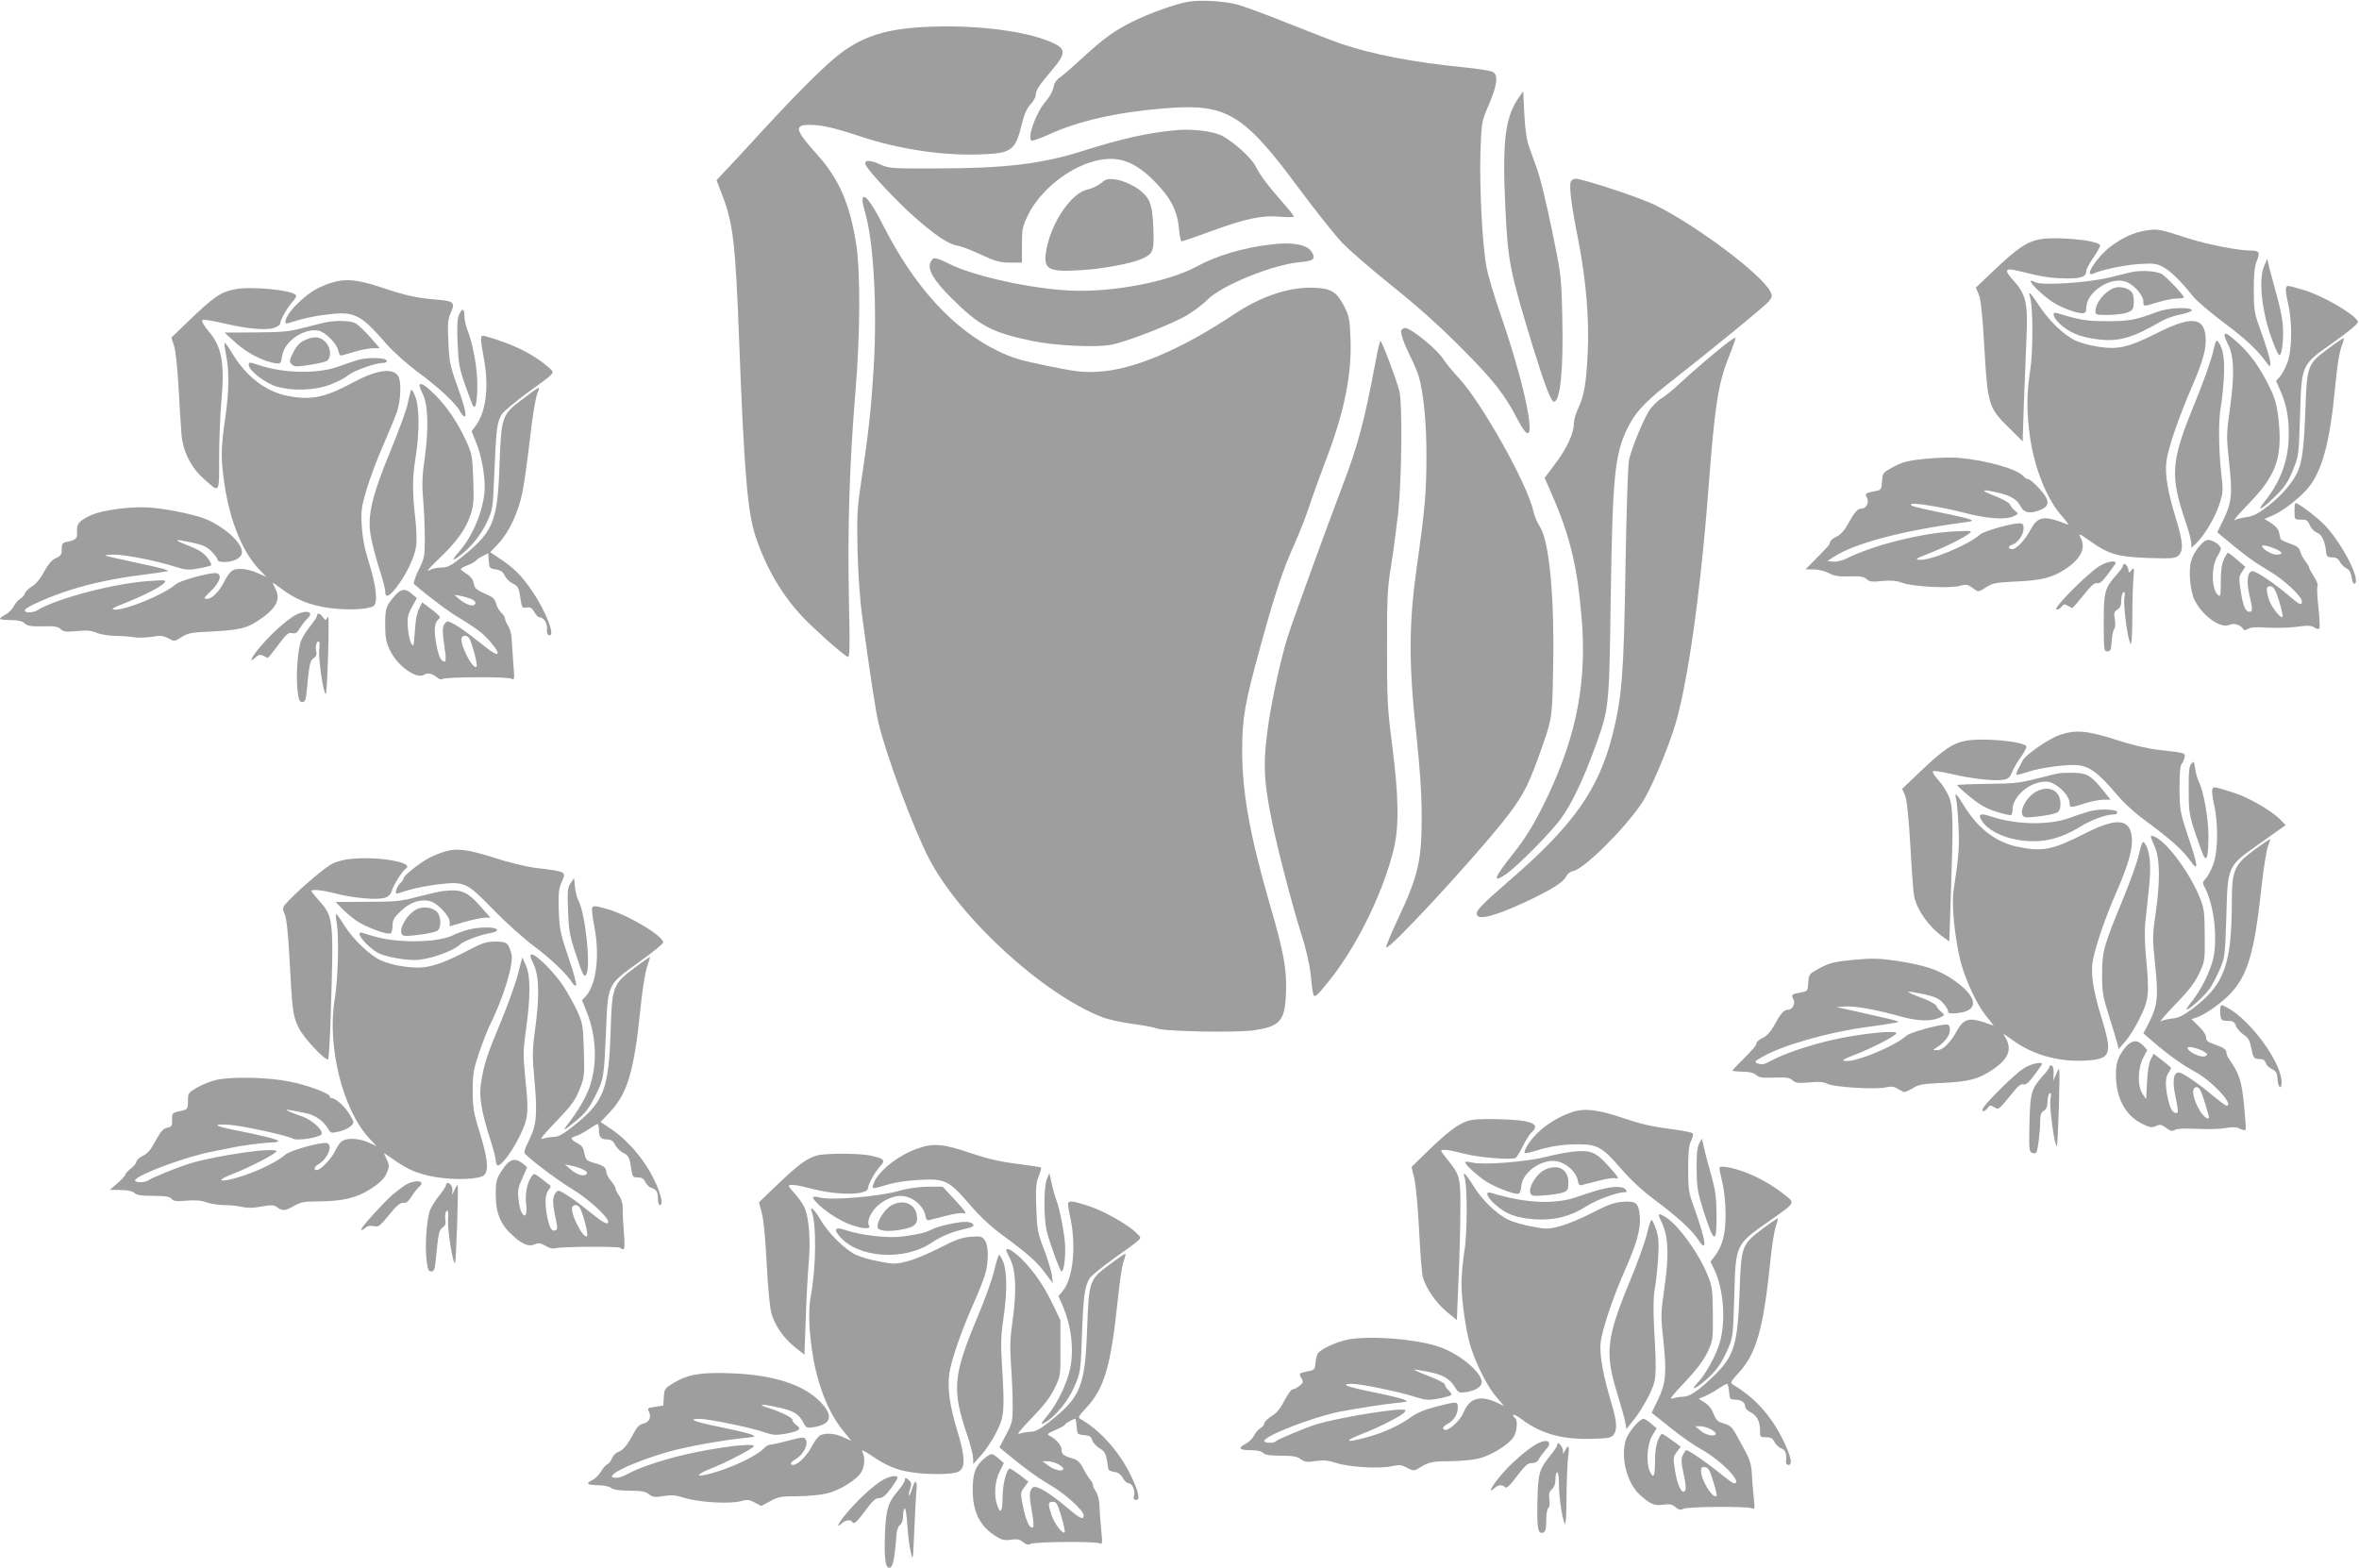 <?xml version="1.0" standalone="no"?>
<!DOCTYPE svg PUBLIC "-//W3C//DTD SVG 20010904//EN"
 "http://www.w3.org/TR/2001/REC-SVG-20010904/DTD/svg10.dtd">
<svg version="1.0" xmlns="http://www.w3.org/2000/svg"
 width="1280pt" height="851pt" viewBox="0 0 1280 851"
 preserveAspectRatio="xMidYMid meet">
<g transform="translate(0,851) scale(0.1,-0.1)"
fill="#9e9e9e" stroke="none">
<path d="M6444 8500 c-71 -13 -215 -65 -304 -110 -97 -49 -152 -89 -264 -192
-50 -46 -105 -94 -122 -106 -22 -15 -34 -33 -38 -57 -4 -20 -22 -53 -41 -74
-52 -58 -103 -199 -78 -214 5 -3 47 12 94 33 158 73 369 121 626 142 339 28
428 -25 733 -437 90 -121 195 -253 234 -294 39 -40 161 -146 271 -234 135
-108 257 -217 375 -336 176 -177 232 -249 305 -388 120 -231 64 115 -89 559
-36 102 -72 223 -80 268 -23 117 -39 439 -33 627 5 151 8 166 35 230 56 126
65 186 31 203 -11 6 -86 18 -167 26 -261 25 -489 70 -657 127 -38 13 -167 63
-285 110 -118 48 -242 93 -275 102 -75 20 -204 27 -271 15z"/>
<path d="M4951 8359 c-166 -15 -278 -54 -391 -139 -76 -57 -233 -212 -428
-425 -91 -99 -183 -199 -205 -221 l-39 -42 36 -94 c54 -144 67 -259 86 -763
28 -732 46 -944 90 -1077 57 -171 144 -319 257 -438 59 -63 208 -195 242 -215
12 -7 13 40 7 326 -7 372 3 718 35 1104 27 321 28 657 5 809 -35 220 -92 353
-212 487 -124 138 -129 164 -29 161 63 -2 127 -17 275 -66 201 -66 435 -101
634 -94 177 6 195 19 231 167 13 52 27 83 46 104 16 17 29 40 29 51 0 25 15
49 86 133 80 95 80 118 -1 154 -157 69 -478 102 -754 78z"/>
<path d="M8244 7985 c-77 -109 -93 -234 -76 -601 14 -294 23 -342 152 -764 61
-198 96 -290 112 -290 34 0 52 179 45 459 -5 222 -6 230 -56 472 -28 135 -62
279 -77 320 -14 41 -35 99 -46 129 -14 38 -22 93 -27 180 l-6 125 -21 -30z"/>
<path d="M6385 7804 c-165 -16 -294 -45 -513 -114 -217 -69 -419 -94 -787 -94
-253 -1 -261 0 -312 23 -58 26 -90 23 -74 -7 22 -40 165 -193 260 -277 119
-105 187 -150 236 -158 20 -3 77 -25 128 -49 78 -36 102 -43 157 -43 l65 0 0
95 c0 88 3 101 34 165 65 131 217 254 361 291 124 32 215 1 325 -111 87 -88
124 -160 132 -256 3 -38 10 -69 14 -69 5 0 75 24 157 54 190 70 281 89 378 80
41 -4 74 -3 74 1 0 5 -26 38 -58 74 -78 88 -128 154 -148 197 -22 47 -128 141
-189 170 -51 23 -158 35 -240 28z"/>
<path d="M5974 7516 c-17 -14 -51 -30 -75 -35 -85 -19 -191 -173 -220 -319
-22 -115 3 -130 190 -118 114 7 264 35 321 59 68 29 73 42 68 169 -5 119 -15
154 -60 195 -36 33 -105 65 -151 70 -36 4 -48 1 -73 -21z"/>
<path d="M8523 7524 c-10 -26 4 -133 42 -323 41 -213 59 -424 50 -606 -8 -163
-19 -231 -50 -297 -14 -29 -25 -67 -25 -85 0 -54 -37 -134 -99 -217 l-60 -80
16 -35 c118 -263 158 -420 184 -712 31 -351 -23 -640 -182 -978 -67 -141 -119
-228 -194 -321 -99 -124 -109 -156 -33 -104 64 45 248 231 301 306 58 81 119
211 180 378 79 218 78 209 87 820 10 656 21 771 90 915 39 81 92 140 211 234
248 194 539 433 558 457 18 23 19 29 6 53 -48 94 -404 360 -626 469 -82 40
-391 142 -430 142 -11 0 -22 -7 -26 -16z"/>
<path d="M4680 7422 c0 -10 7 -41 15 -69 45 -152 65 -510 46 -833 -14 -227
-27 -350 -66 -610 -24 -159 -26 -194 -22 -385 3 -126 13 -272 26 -365 37 -276
71 -500 86 -566 41 -177 190 -578 276 -744 169 -324 617 -734 939 -860 30 -12
103 -28 161 -36 59 -7 119 -19 135 -25 40 -17 421 -24 522 -11 149 21 175 50
180 209 5 118 -13 218 -83 458 -111 381 -155 620 -155 851 0 179 14 257 100
569 80 292 120 410 185 555 26 58 62 150 80 205 18 55 58 166 89 247 100 262
141 462 134 657 -4 106 -7 124 -33 176 -40 79 -69 98 -154 103 -139 8 -292
-42 -446 -144 -286 -191 -546 -301 -734 -311 -84 -5 -119 -1 -276 31 -148 30
-196 45 -270 81 -242 117 -453 348 -622 680 -68 135 -113 189 -113 137z"/>
<path d="M11644 7259 c-67 -11 -127 -38 -192 -87 -74 -56 -148 -170 -94 -147
48 22 167 46 247 52 79 5 96 3 130 -15 40 -20 99 -78 165 -161 19 -24 94 -87
165 -141 121 -91 179 -144 232 -216 19 -25 22 -26 22 -9 1 21 -21 96 -64 213
-22 63 -26 88 -26 190 0 84 5 129 16 155 19 46 14 57 -28 57 -74 0 -240 33
-352 69 -148 48 -158 50 -221 40z"/>
<path d="M11061 7210 c-65 -14 -115 -48 -233 -159 l-107 -102 16 -37 c11 -26
20 -110 30 -286 18 -312 23 -329 132 -436 l76 -75 6 190 c4 105 10 264 14 355
10 203 0 251 -71 329 -55 61 -46 70 48 46 106 -27 158 -35 240 -36 82 -1 108
9 108 41 0 9 18 42 40 74 22 32 38 61 35 66 -17 28 -247 48 -334 30z"/>
<path d="M6895 7183 c-157 -19 -290 -59 -403 -120 -154 -83 -454 -140 -681
-130 -212 9 -522 77 -656 143 -83 41 -92 41 -106 10 -18 -38 18 -99 114 -194
150 -150 219 -187 436 -232 123 -26 348 -37 430 -21 87 17 328 111 411 160 38
23 89 61 112 85 76 77 357 191 500 203 77 7 90 18 64 58 -25 38 -107 53 -221
38z"/>
<path d="M12285 7065 c-29 -67 -15 -224 32 -366 21 -62 43 -114 50 -116 16 -6
27 103 18 179 -4 34 -18 100 -32 147 -13 47 -30 111 -38 141 l-13 55 -17 -40z"/>
<path d="M11565 7033 c-11 -2 -65 -16 -120 -29 -120 -29 -367 -45 -403 -25
-58 31 1 -40 85 -101 44 -32 132 -67 171 -68 17 0 22 6 22 28 0 92 145 181
227 138 41 -21 83 -72 83 -102 0 -29 -1 -29 80 -4 36 11 82 20 103 20 20 0 37
3 37 6 0 11 -92 109 -119 126 -25 17 -114 23 -166 11z"/>
<path d="M1781 6970 c-69 -25 -114 -55 -174 -115 -41 -41 -67 -88 -56 -100 2
-2 29 5 59 15 30 10 90 23 133 29 181 25 205 15 356 -158 36 -41 110 -107 165
-148 113 -82 210 -173 232 -215 8 -15 19 -28 24 -28 14 0 2 53 -42 175 -35 97
-41 124 -45 228 -5 99 -3 124 12 157 26 58 19 66 -75 74 -112 9 -165 21 -303
67 -135 45 -201 49 -286 19z"/>
<path d="M11468 6946 c-52 -22 -98 -81 -98 -126 0 -18 6 -20 68 -19 37 0 83 5
102 12 31 11 35 16 38 52 2 22 -3 48 -10 58 -19 25 -68 36 -100 23z"/>
<path d="M12404 6946 c-3 -7 2 -44 11 -82 24 -101 22 -255 -4 -323 -11 -30
-30 -64 -41 -76 l-20 -22 24 -55 c36 -80 49 -164 44 -270 -7 -123 -50 -231
-134 -335 -44 -54 -10 -37 58 30 52 50 71 77 98 142 33 80 33 81 40 295 9 287
4 277 184 404 94 67 133 101 130 111 -16 40 -200 146 -304 174 -89 25 -79 24
-86 7z"/>
<path d="M1279 6941 c-83 -16 -118 -40 -266 -183 l-83 -80 14 -43 c9 -25 19
-121 25 -231 6 -104 13 -218 16 -254 8 -89 51 -176 117 -235 92 -83 87 -90 87
112 0 98 6 234 12 303 19 208 3 298 -68 381 -27 32 -40 56 -35 61 6 6 50 -1
113 -16 131 -31 234 -40 277 -25 17 6 32 16 32 23 0 18 40 89 67 118 14 14 23
31 19 36 -17 27 -237 49 -327 33z"/>
<path d="M11015 6898 c17 -52 17 -295 1 -397 -20 -127 -20 -232 -1 -364 26
-175 93 -339 175 -430 25 -28 38 -48 30 -44 -128 51 -162 47 -201 -26 -32 -59
-77 -107 -101 -107 -24 0 -23 17 2 25 29 9 60 54 60 86 0 24 -4 29 -23 29 -43
0 -192 -42 -212 -60 -65 -58 -274 -145 -333 -138 -22 2 -12 9 48 32 88 34 197
88 225 111 19 15 14 16 -80 11 -178 -8 -446 -76 -588 -148 -21 -10 -53 -18
-70 -16 l-32 3 35 23 c117 75 375 143 715 188 65 8 50 14 -142 54 -142 30
-161 35 -152 44 10 10 171 -17 284 -46 129 -34 232 -41 274 -18 24 12 24 13 4
29 -11 9 -23 23 -26 32 -3 10 -41 31 -84 48 -83 32 -75 39 19 17 70 -16 103
-37 123 -76 17 -33 50 -39 102 -19 58 22 57 55 -3 119 -26 28 -52 50 -59 50
-7 0 -18 6 -24 14 -33 40 -201 88 -351 101 -41 4 -124 1 -185 -5 -90 -9 -120
-17 -170 -43 -59 -32 -60 -33 -63 -79 -3 -46 -4 -47 -40 -54 -50 -9 -54 -12
-42 -35 14 -24 -3 -59 -29 -59 -22 0 -40 -21 -75 -86 -19 -34 -39 -56 -62 -67
-19 -9 -34 -22 -34 -29 0 -12 -12 -26 -91 -105 l-42 -43 44 0 c25 0 60 -9 82
-20 29 -16 53 -20 111 -18 58 2 78 -1 93 -14 16 -15 31 -17 86 -11 48 4 78 2
109 -10 58 -21 254 -31 309 -17 37 10 45 9 70 -9 35 -26 32 -26 77 3 32 21 53
25 157 30 143 6 202 21 274 69 82 55 110 113 81 168 -15 27 -7 24 49 -16 100
-72 150 -87 314 -93 132 -4 149 -3 167 13 29 26 25 75 -14 203 -44 143 -60
239 -51 308 8 69 68 242 138 404 63 145 81 214 74 278 -11 103 -82 106 -268
12 -150 -75 -205 -88 -312 -72 -44 6 -101 22 -126 34 -63 30 -145 109 -198
191 -45 69 -61 83 -48 45z"/>
<path d="M11710 6819 c-124 -46 -154 -52 -275 -52 -114 0 -144 5 -274 44 -30
9 -21 -24 15 -58 52 -48 106 -71 202 -84 115 -15 190 5 344 95 26 15 74 33
108 39 33 7 62 17 63 22 4 20 -126 16 -183 -6z"/>
<path d="M2490 6800 c-9 -21 -11 -67 -7 -152 4 -107 9 -136 40 -225 20 -56 39
-108 43 -114 14 -24 24 18 24 111 0 94 -23 221 -55 303 -8 20 -15 53 -15 72 0
43 -13 45 -30 5z"/>
<path d="M1780 6763 c-14 -2 -70 -16 -125 -30 -87 -23 -122 -26 -269 -27
l-168 -1 63 -57 c62 -56 155 -103 219 -110 22 -3 25 1 31 41 11 79 120 153
199 136 36 -8 97 -69 105 -106 4 -16 10 -29 13 -29 4 0 36 9 72 20 36 11 82
20 103 20 l38 0 -53 61 c-29 33 -65 67 -80 75 -25 13 -92 16 -148 7z"/>
<path d="M7605 6720 c-9 -14 11 -71 50 -150 18 -36 38 -83 44 -105 25 -89 41
-247 41 -421 0 -207 -8 -297 -53 -614 -43 -307 -44 -521 -2 -905 20 -187 29
-324 29 -445 1 -240 -19 -325 -131 -562 -36 -76 -63 -143 -61 -149 8 -23 452
455 634 683 99 124 130 181 187 336 80 222 79 212 84 481 9 391 -20 704 -71
782 -14 21 -31 59 -36 86 -34 149 -280 588 -405 722 -34 37 -71 82 -83 101
-32 53 -176 170 -208 170 -7 0 -16 -5 -19 -10z"/>
<path d="M12070 6690 c0 -6 9 -29 20 -50 32 -63 35 -163 11 -338 -21 -149 -21
-158 -6 -300 19 -172 15 -217 -30 -311 l-34 -70 52 -43 c102 -85 143 -115 225
-164 85 -49 182 -140 182 -168 0 -25 -12 -19 -75 35 -71 61 -172 129 -192 129
-27 0 -35 -50 -19 -123 20 -86 20 -97 1 -97 -21 0 -34 30 -47 114 -10 67 -10
77 7 102 l18 28 -44 38 c-24 21 -47 38 -50 38 -3 0 -13 -16 -22 -35 -12 -25
-17 -62 -17 -122 0 -73 -2 -84 -14 -73 -38 31 -39 158 -2 215 9 13 16 31 16
38 0 18 -43 47 -69 47 -26 0 -79 -65 -92 -115 -15 -55 -5 -165 20 -214 44 -85
141 -154 188 -132 25 11 60 1 75 -23 5 -8 13 -7 28 2 14 8 44 10 102 6 46 -3
117 -1 158 4 62 9 79 8 97 -3 13 -9 24 -11 28 -5 3 5 1 57 -5 114 -7 58 -9
110 -5 116 4 6 -5 29 -19 50 -14 22 -26 44 -26 48 0 5 -9 21 -21 36 -11 15
-24 38 -28 53 -5 21 -18 30 -56 43 -27 9 -50 21 -51 26 -1 5 -5 21 -8 36 -4
16 -20 35 -43 49 l-36 23 41 17 c57 24 140 88 190 144 80 90 125 255 152 550
13 132 23 195 40 239 6 16 9 30 8 31 -2 2 -39 -23 -82 -55 -116 -85 -118 -91
-127 -335 -7 -200 -17 -275 -40 -331 -25 -58 -84 -128 -156 -185 -57 -45 -83
-59 -120 -65 -27 -3 -57 -11 -68 -17 -11 -5 24 35 77 90 151 155 185 253 160
468 -8 69 -19 107 -47 164 -51 104 -104 179 -170 239 -56 51 -75 62 -75 42z
m270 -1156 c47 -19 52 -34 11 -34 -33 0 -100 49 -69 50 10 0 36 -7 58 -16z
m27 -287 c13 -44 21 -82 18 -85 -11 -11 -64 59 -75 98 -16 56 -13 72 11 68 17
-2 26 -19 46 -81z"/>
<path d="M2610 6668 c0 -13 7 -58 15 -101 29 -152 13 -289 -42 -365 l-24 -32
25 -63 c28 -69 46 -165 46 -242 0 -104 -60 -258 -132 -340 -43 -49 -49 -64
-15 -40 63 44 122 115 156 185 35 75 35 75 43 265 10 247 15 287 41 327 12 17
73 68 134 113 62 44 121 88 130 98 17 18 17 20 -17 49 -83 71 -194 124 -342
165 -13 3 -18 -2 -18 -19z"/>
<path d="M1650 6662 c-24 -11 -43 -32 -59 -65 -22 -44 -22 -50 -8 -64 13 -14
26 -14 92 -4 42 6 85 16 96 21 29 16 26 74 -6 105 -29 30 -66 32 -115 7z"/>
<path d="M9359 6639 c-66 -52 -176 -146 -249 -214 -30 -29 -74 -64 -97 -78
-23 -15 -54 -47 -68 -71 -36 -61 -93 -203 -106 -262 -6 -28 -14 -284 -19 -579
-9 -580 -19 -710 -70 -911 -75 -296 -209 -488 -550 -784 -169 -147 -194 -174
-186 -195 11 -30 105 -4 276 76 130 62 194 102 208 133 6 13 22 26 39 29 59
12 279 230 371 368 45 66 129 262 176 407 70 218 142 722 186 1298 34 450 52
571 111 718 22 54 38 100 36 103 -3 2 -29 -15 -58 -38z"/>
<path d="M12006 6593 c-10 -43 -53 -163 -96 -268 -133 -324 -138 -394 -45
-664 14 -41 25 -86 25 -99 l0 -25 26 24 c43 40 100 135 125 208 22 67 23 74
11 178 -14 127 -15 289 -2 353 5 25 12 92 16 150 7 106 -2 167 -29 204 -11 16
-15 9 -31 -61z"/>
<path d="M7461 6532 c-58 -308 -94 -443 -176 -657 -89 -234 -270 -732 -299
-824 -32 -102 -79 -311 -100 -446 -34 -224 -32 -318 15 -550 32 -156 106 -441
155 -598 30 -92 49 -175 56 -237 13 -126 13 -127 39 -104 12 11 47 53 79 94
145 190 277 465 332 690 30 122 28 288 -8 565 -26 200 -28 248 -28 530 0 275
2 326 23 450 12 77 29 205 38 285 19 186 23 586 6 658 -14 58 -95 272 -103
272 -3 0 -16 -57 -29 -128z"/>
<path d="M1226 6588 c18 -83 17 -199 -2 -333 -27 -189 -27 -231 -5 -379 30
-198 98 -364 190 -459 l36 -38 -49 22 c-58 25 -116 29 -140 9 -10 -7 -27 -32
-38 -54 -28 -56 -67 -96 -95 -96 -21 0 -19 4 22 43 52 50 63 97 22 97 -43 0
-192 -42 -212 -60 -63 -56 -282 -146 -337 -138 -17 2 -2 11 52 32 102 40 203
91 221 112 13 16 9 17 -81 11 -187 -12 -501 -94 -606 -158 -30 -18 -80 -16
-67 3 10 17 140 73 243 106 112 36 258 66 390 82 52 7 106 14 120 17 l25 5
-23 9 c-13 5 -89 22 -169 39 -81 17 -149 33 -152 35 -2 3 19 5 48 5 61 0 225
-32 326 -64 63 -20 77 -21 132 -11 35 6 66 14 69 18 3 3 -6 22 -21 41 -20 26
-47 43 -103 65 -86 34 -80 38 22 16 53 -11 78 -22 103 -47 18 -17 33 -38 33
-45 0 -8 13 -13 34 -13 46 0 82 15 95 38 23 42 -59 131 -174 187 -52 26 -195
58 -305 69 -100 11 -273 -10 -336 -40 -65 -30 -79 -47 -76 -89 3 -37 -5 -45
-52 -55 -27 -5 -31 -10 -31 -40 0 -30 -5 -37 -32 -49 -22 -10 -41 -32 -64 -74
-19 -37 -44 -66 -65 -79 -18 -11 -36 -28 -39 -39 -4 -10 -15 -24 -26 -29 -10
-6 -26 -24 -34 -40 -8 -16 -29 -37 -45 -45 -17 -9 -30 -19 -30 -23 0 -4 26 -7
59 -7 42 -1 63 -6 75 -18 14 -14 33 -17 97 -16 63 2 83 -1 98 -15 16 -15 30
-16 88 -11 52 6 78 3 107 -9 21 -9 66 -16 100 -17 33 0 79 -3 101 -7 22 -4 65
-3 97 2 48 8 62 7 91 -8 33 -18 34 -18 73 7 35 22 53 25 164 30 140 7 187 17
245 55 101 66 130 115 101 173 -9 18 -16 34 -16 36 0 2 21 -12 47 -32 77 -59
157 -91 264 -105 99 -13 213 -7 237 12 23 19 13 109 -24 228 -26 82 -37 141
-41 206 -5 82 -2 102 26 198 18 59 58 167 90 239 32 73 66 156 76 185 20 62
23 158 7 189 -27 49 -117 37 -245 -32 -153 -82 -225 -98 -353 -74 -120 22
-229 105 -306 235 -18 30 -35 54 -39 54 -3 0 0 -28 7 -62z"/>
<path d="M1940 6556 c-25 -8 -71 -23 -103 -35 -111 -41 -298 -38 -433 8 -51
17 -54 17 -54 0 0 -29 88 -98 149 -116 90 -27 212 -22 296 11 38 15 79 36 91
47 25 24 147 68 187 69 18 0 27 4 25 13 -6 17 -103 19 -158 3z"/>
<path d="M2277 6423 c-3 -3 3 -24 15 -47 31 -58 35 -191 13 -349 -14 -96 -16
-144 -9 -227 5 -58 9 -152 9 -210 0 -100 -2 -109 -34 -174 -18 -37 -29 -71
-25 -75 73 -64 187 -150 250 -187 43 -25 96 -61 117 -79 39 -34 87 -92 87
-107 0 -18 -23 -4 -107 63 -48 39 -106 80 -127 91 -39 20 -40 20 -54 2 -13
-19 -13 -36 4 -156 4 -30 3 -48 -3 -48 -21 0 -35 31 -47 102 -13 74 -8 114 17
130 12 8 1 19 -65 69 l-27 20 -17 -33 c-11 -20 -20 -68 -23 -123 -6 -83 -7
-88 -20 -66 -7 14 -16 52 -18 85 -4 52 -1 68 22 111 l27 49 -27 23 c-34 30
-56 29 -87 -4 -53 -58 -58 -73 -58 -163 0 -68 5 -95 24 -135 39 -86 145 -163
187 -137 20 13 44 7 71 -15 9 -8 22 -12 29 -8 18 12 351 13 373 2 18 -9 19 -6
11 84 -4 52 -8 112 -9 134 0 23 -9 53 -18 67 -10 15 -18 34 -18 41 0 8 -9 22
-20 32 -11 10 -24 32 -28 49 -5 21 -18 35 -38 44 -69 30 -79 38 -84 67 -3 19
-16 37 -37 50 -18 11 -32 23 -33 26 0 4 18 14 39 22 22 9 42 21 45 26 4 5 20
16 36 24 l29 15 3 -42 c3 -39 5 -41 38 -46 25 -4 38 -12 48 -33 7 -15 26 -34
41 -42 33 -16 37 -24 46 -90 7 -43 9 -46 32 -42 20 4 29 -2 42 -24 9 -16 21
-29 28 -29 23 0 44 -32 41 -63 -2 -18 2 -32 10 -34 39 -14 -13 126 -91 240
-59 86 -100 127 -185 182 l-42 28 46 49 c56 60 106 167 128 273 9 44 28 175
41 290 13 118 31 227 40 248 19 46 20 46 -86 -34 -106 -80 -109 -90 -119 -359
-11 -313 -33 -361 -236 -518 -30 -23 -53 -32 -79 -32 -20 0 -45 -5 -56 -10
-32 -18 -22 -5 46 61 90 86 139 153 165 226 20 57 22 76 18 200 -5 132 -7 141
-41 215 -42 92 -99 176 -161 240 -49 50 -79 71 -89 61z m276 -1162 c27 -11 35
-25 18 -35 -12 -8 -50 8 -81 34 l-25 22 30 -5 c17 -3 42 -10 58 -16z m-5 -218
c18 -37 45 -143 38 -151 -21 -20 -97 132 -80 159 9 15 33 10 42 -8z"/>
<path d="M2228 6385 c-4 -11 -12 -45 -18 -75 -7 -30 -48 -142 -92 -249 -100
-242 -125 -350 -107 -455 6 -39 27 -118 45 -176 19 -58 34 -115 34 -127 0 -40
18 -34 59 17 53 67 101 165 109 226 4 27 2 96 -5 154 -16 141 -16 217 2 327
22 138 21 281 -3 334 -15 36 -20 40 -24 24z"/>
<path d="M12450 5735 c0 -45 0 -45 36 -45 30 0 37 -4 47 -30 6 -16 23 -34 39
-41 28 -11 44 -46 50 -109 3 -20 9 -24 33 -25 21 0 33 -7 41 -24 7 -13 22 -28
35 -35 17 -8 25 -23 29 -49 3 -21 9 -36 15 -35 39 11 -60 209 -157 314 -37 41
-147 124 -162 124 -4 0 -6 -20 -6 -45z"/>
<path d="M11402 5444 c-57 -28 -265 -235 -244 -242 7 -2 19 4 27 14 12 16 17
17 34 7 12 -7 23 -13 25 -13 3 0 30 32 61 70 42 53 61 69 74 65 13 -4 29 9 59
50 23 31 42 57 42 59 0 15 -37 11 -78 -10z"/>
<path d="M11520 5441 c0 -6 -15 -28 -34 -48 -66 -75 -71 -92 -71 -263 0 -148
1 -155 20 -155 17 0 20 8 23 55 2 30 8 60 14 67 6 7 7 29 3 52 -6 34 -3 42 14
53 15 9 21 23 21 50 0 20 5 40 12 44 8 5 9 -4 5 -32 -7 -42 19 -233 34 -248 5
-6 9 50 9 141 0 82 3 179 6 214 5 58 4 62 -10 46 -14 -18 -15 -18 -18 4 -3 23
-28 40 -28 20z"/>
<path d="M1605 5173 c-47 -25 -133 -102 -192 -172 -51 -60 -66 -95 -24 -57 15
14 24 15 40 7 11 -6 22 -11 24 -11 3 0 28 31 57 70 44 59 55 69 75 64 18 -4
27 1 43 28 12 19 30 42 41 52 39 36 -8 49 -64 19z"/>
<path d="M1720 5169 c0 -7 -16 -31 -35 -55 -20 -24 -42 -59 -50 -78 -19 -45
-30 -185 -21 -269 6 -56 11 -67 26 -67 15 0 19 10 24 58 14 148 18 167 38 180
14 10 18 21 14 37 -6 25 1 55 14 55 4 0 5 -22 2 -50 -5 -51 25 -246 36 -235 8
7 20 407 13 415 -2 3 -6 -1 -8 -8 -4 -10 -9 -8 -20 7 -15 23 -33 28 -33 10z"/>
<path d="M11172 4520 c-58 -21 -181 -106 -197 -137 -5 -11 -16 -32 -24 -46 -8
-15 -12 -29 -10 -31 2 -3 29 4 59 14 70 24 220 44 277 37 61 -7 110 -43 195
-143 47 -57 107 -112 168 -157 135 -99 206 -163 243 -216 48 -69 45 -33 -9
126 -44 132 -46 143 -48 259 0 75 3 126 10 135 6 8 14 24 17 37 6 26 7 26
-138 42 -66 8 -147 27 -236 56 -154 50 -219 55 -307 24z"/>
<path d="M10667 4490 c-69 -12 -118 -45 -239 -159 l-107 -102 16 -36 c10 -26
19 -110 29 -277 7 -132 16 -253 20 -270 17 -78 81 -167 160 -223 l31 -22 8
242 c14 404 13 485 -9 541 -11 28 -37 69 -58 92 -22 24 -35 45 -29 49 6 3 50
-4 98 -15 104 -25 234 -40 282 -32 27 4 36 12 48 41 8 20 30 58 49 84 19 26
32 52 29 57 -17 27 -235 47 -328 30z"/>
<path d="M11890 4365 c-12 -14 -15 -46 -14 -144 0 -118 3 -133 37 -236 20 -60
41 -116 46 -124 16 -26 24 10 24 113 0 98 -27 247 -54 298 -6 11 -14 41 -18
66 -6 42 -7 44 -21 27z"/>
<path d="M11170 4313 c-14 -2 -70 -16 -125 -30 -86 -22 -123 -26 -262 -27 -90
-1 -163 -4 -163 -7 0 -4 31 -32 70 -64 52 -43 88 -63 142 -80 40 -13 76 -21
80 -18 5 2 8 15 8 29 0 64 77 138 155 150 36 5 51 2 79 -16 42 -25 76 -70 76
-99 0 -26 3 -26 82 -1 34 11 80 20 101 20 l39 0 -41 51 c-63 79 -86 93 -155
95 -34 1 -72 0 -86 -3z"/>
<path d="M12004 4226 c-3 -8 1 -47 10 -85 23 -100 21 -252 -4 -320 -11 -30
-29 -64 -40 -77 -20 -21 -21 -24 -6 -52 53 -102 72 -295 40 -403 -21 -71 -64
-153 -107 -209 -20 -24 -34 -46 -32 -48 8 -8 97 73 125 113 15 22 40 70 55
105 27 62 28 75 35 280 8 287 3 276 185 405 l137 97 -31 32 c-45 46 -175 121
-251 144 -110 35 -110 35 -116 18z"/>
<path d="M11042 4210 c-57 -35 -93 -120 -56 -134 19 -7 149 11 175 24 14 8 19
21 19 50 0 73 -68 103 -138 60z"/>
<path d="M10614 4173 c4 -16 10 -83 13 -149 5 -113 2 -154 -27 -349 -11 -73 5
-241 35 -370 22 -95 84 -233 135 -300 l48 -61 -56 19 c-78 26 -109 16 -143
-46 -36 -66 -77 -107 -108 -106 -25 0 -25 1 -6 12 45 28 75 66 75 96 0 24 -4
31 -19 31 -43 0 -197 -43 -216 -60 -64 -58 -274 -145 -333 -138 -22 2 -12 9
48 32 99 38 230 106 230 119 0 17 -175 0 -327 -32 -136 -29 -287 -80 -362
-122 -27 -15 -42 -18 -61 -11 -23 9 -23 10 22 36 106 62 350 132 558 161 69 9
141 20 160 24 38 7 50 4 -235 68 l-80 18 48 3 c54 3 167 -17 302 -55 94 -26
170 -27 216 -3 22 12 22 12 2 29 -11 9 -23 23 -26 32 -3 9 -39 29 -81 44 -42
15 -74 30 -72 33 3 2 40 -4 83 -13 60 -13 83 -24 105 -47 15 -17 28 -37 28
-45 0 -13 10 -15 51 -11 125 12 110 95 -35 189 -75 49 -152 73 -298 95 -95 14
-131 14 -232 5 -102 -10 -127 -16 -180 -44 -60 -32 -61 -33 -64 -79 -3 -46 -4
-47 -40 -54 -50 -9 -54 -12 -42 -35 14 -24 -3 -59 -29 -59 -22 0 -40 -21 -75
-86 -19 -34 -39 -56 -62 -67 -19 -9 -34 -22 -34 -29 0 -12 -12 -26 -89 -104
-23 -22 -41 -43 -41 -45 0 -2 25 -4 55 -5 37 0 61 -6 74 -18 15 -14 34 -16 99
-14 65 2 83 0 99 -15 17 -15 31 -16 90 -11 52 5 77 3 99 -8 35 -18 262 -32
316 -19 26 6 43 5 60 -5 13 -7 28 -16 35 -19 6 -4 28 5 50 18 33 22 53 25 163
30 143 7 193 20 269 70 86 57 109 108 76 170 l-15 28 48 -34 c117 -86 267
-125 420 -111 117 10 124 39 63 237 -40 130 -55 217 -48 286 8 69 67 246 136
402 61 141 85 227 78 288 -11 99 -84 104 -252 19 -178 -91 -234 -102 -369 -73
-118 25 -215 100 -291 225 -40 66 -51 75 -41 33z"/>
<path d="M11330 4105 c-25 -7 -71 -23 -102 -34 -111 -41 -291 -37 -424 8 -60
20 -74 13 -50 -24 31 -48 103 -86 189 -102 125 -22 228 -1 345 71 58 36 139
66 180 66 15 0 22 5 20 13 -6 17 -103 19 -158 2z"/>
<path d="M11670 3972 c0 -5 10 -31 22 -58 28 -63 30 -188 4 -364 -17 -118 -17
-134 -2 -277 18 -174 13 -219 -33 -312 l-31 -59 58 -50 c82 -70 159 -125 222
-158 90 -48 217 -184 171 -184 -6 0 -39 25 -75 55 -76 64 -165 125 -183 125
-30 0 -37 -46 -19 -130 10 -45 15 -84 12 -87 -13 -13 -36 9 -45 44 -22 77 -25
141 -7 167 9 14 16 27 16 30 0 3 -21 21 -47 41 l-47 36 -15 -28 c-10 -17 -18
-64 -21 -123 l-5 -95 -19 28 c-29 42 -27 139 3 196 l22 43 -22 24 c-31 33 -62
30 -95 -8 -45 -54 -57 -94 -52 -178 7 -114 58 -199 144 -240 38 -19 50 -21 72
-11 22 10 30 9 55 -10 24 -17 34 -20 48 -11 11 7 52 9 116 6 54 -3 124 -2 156
4 43 7 64 6 82 -4 14 -7 27 -9 30 -5 2 5 -2 66 -9 137 -13 129 -26 169 -82
248 -8 11 -14 28 -14 37 0 10 -14 22 -32 29 -74 27 -78 30 -78 51 0 13 -17 38
-40 60 l-39 38 33 11 c18 6 59 30 92 54 167 121 209 228 254 645 12 107 28
210 36 229 8 19 13 36 12 38 -2 1 -39 -24 -83 -56 -112 -82 -125 -112 -125
-285 -1 -339 -40 -447 -208 -575 -54 -41 -80 -54 -113 -57 -24 -3 -52 -9 -63
-15 -12 -6 23 35 77 91 74 76 106 118 130 169 31 66 31 70 30 207 -1 126 -3
146 -27 204 -52 130 -171 292 -238 327 -15 8 -28 10 -28 6z m289 -1169 c21
-13 22 -17 8 -24 -22 -13 -97 23 -97 45 0 11 62 -4 89 -21z m4 -275 c14 -45
25 -84 23 -85 -11 -11 -39 16 -61 60 -31 62 -33 107 -6 107 15 0 24 -18 44
-82z"/>
<path d="M11606 3873 c-10 -43 -51 -157 -91 -253 -101 -244 -109 -275 -109
-400 0 -94 4 -118 38 -225 21 -66 41 -133 45 -149 l7 -29 38 44 c21 24 57 82
79 129 47 96 50 126 31 330 -6 63 -8 144 -4 180 4 36 13 120 20 187 14 127 6
207 -23 247 -11 15 -15 7 -31 -61z"/>
<path d="M2405 3886 c-22 -7 -56 -21 -75 -31 -49 -25 -140 -97 -140 -111 0 -6
-9 -19 -20 -29 -16 -14 -29 -55 -17 -55 1 0 29 9 62 19 34 11 104 24 157 31
150 18 159 13 303 -135 66 -68 165 -157 220 -198 93 -69 185 -157 211 -202 7
-11 15 -16 20 -12 4 4 -14 72 -41 150 -44 128 -49 153 -53 252 -3 86 -1 118
12 149 29 69 38 64 -138 86 -49 6 -152 31 -228 56 -146 46 -202 53 -273 30z"/>
<path d="M1905 3849 c-33 -3 -77 -14 -98 -24 -38 -18 -170 -129 -240 -202 -37
-39 -37 -39 -22 -75 10 -24 18 -100 25 -225 16 -307 19 -327 52 -393 26 -52
135 -170 158 -170 4 0 11 116 15 258 16 500 14 517 -61 601 -24 27 -44 52 -44
55 0 12 58 6 135 -14 99 -25 231 -36 267 -21 17 6 30 21 34 37 7 28 58 109 75
119 53 33 -142 69 -296 54z"/>
<path d="M3096 3717 c-16 -24 -18 -42 -14 -150 4 -103 10 -138 38 -222 41
-125 49 -143 61 -124 26 42 -5 334 -43 403 -7 11 -15 44 -18 71 l-5 50 -19
-28z"/>
<path d="M2395 3673 c-16 -2 -75 -16 -130 -30 -89 -24 -119 -27 -272 -27
l-172 -1 32 -33 c18 -19 52 -48 77 -66 48 -35 173 -82 190 -71 5 3 10 22 10
42 0 30 8 44 44 78 50 49 109 68 161 54 40 -11 105 -80 105 -113 l0 -23 81 24
c45 12 95 23 111 23 l29 0 -53 60 c-74 84 -107 97 -213 83z"/>
<path d="M3213 3583 c-3 -8 2 -51 11 -96 32 -160 12 -321 -46 -384 l-20 -21
26 -65 c52 -130 58 -281 16 -404 -20 -57 -65 -135 -120 -205 -31 -40 -19 -35
49 22 48 40 68 66 102 135 46 93 46 92 58 366 10 240 7 234 177 357 71 50 130
99 132 106 7 34 -193 153 -311 185 -58 16 -69 17 -74 4z"/>
<path d="M2258 3574 c-51 -28 -96 -105 -77 -135 6 -10 25 -11 93 -2 47 5 92
16 101 23 20 17 19 73 -2 99 -23 27 -79 35 -115 15z"/>
<path d="M1827 3503 c13 -80 8 -301 -11 -417 -42 -254 43 -597 187 -753 l40
-43 -44 20 c-49 22 -109 26 -141 9 -11 -6 -28 -30 -39 -54 -18 -40 -79 -105
-99 -105 -22 0 -16 18 11 34 47 28 76 100 45 112 -25 10 -199 -38 -226 -61
-59 -52 -215 -120 -317 -139 -53 -9 -38 7 30 33 88 34 237 111 237 123 0 24
-320 -21 -469 -66 -65 -20 -202 -75 -229 -93 -25 -15 -83 -10 -66 7 37 36 289
127 414 150 36 7 81 16 100 20 49 12 188 30 228 30 17 0 32 4 32 8 0 8 -92 31
-255 63 -94 19 -100 31 -12 25 78 -6 311 -57 348 -76 20 -11 121 3 149 20 25
15 -36 77 -98 100 -32 11 -66 25 -77 30 -23 12 -17 11 90 -10 58 -12 102 -43
130 -93 9 -16 16 -17 54 -8 24 5 53 19 64 29 20 20 20 20 -6 64 -24 42 -75 88
-97 88 -5 0 -10 4 -10 9 0 17 -123 63 -222 82 -115 23 -304 27 -392 9 -28 -6
-75 -24 -103 -40 -52 -30 -53 -32 -53 -75 0 -41 -3 -45 -27 -51 -60 -13 -60
-13 -59 -51 1 -30 -3 -38 -19 -41 -30 -6 -42 -19 -76 -82 -21 -40 -40 -62 -65
-73 -18 -9 -34 -23 -34 -32 0 -8 -14 -24 -30 -37 -16 -12 -30 -27 -30 -32 0
-6 -19 -27 -42 -47 l-42 -36 58 -1 c38 0 64 -6 75 -16 13 -12 39 -16 103 -16
67 0 89 -4 99 -16 11 -13 26 -15 80 -10 47 4 79 2 109 -9 23 -8 68 -15 99 -15
31 0 74 -5 96 -10 28 -7 59 -6 103 2 50 9 67 9 80 0 35 -25 46 -25 93 1 41 24
58 27 135 27 135 1 211 19 287 69 42 27 71 54 81 76 20 41 20 52 2 88 -8 15
-13 27 -10 27 2 0 25 -15 51 -34 77 -54 129 -76 221 -93 108 -19 245 -14 269
10 26 26 19 91 -23 227 -34 111 -39 136 -39 230 0 93 4 116 34 205 19 55 44
120 56 145 77 154 134 342 120 393 -17 61 -25 67 -86 67 -50 0 -71 -7 -146
-46 -129 -68 -207 -95 -272 -95 -70 0 -150 15 -204 39 -59 26 -149 112 -197
187 -22 36 -43 65 -46 65 -3 0 -2 -21 3 -47z"/>
<path d="M2542 3465 c-29 -8 -65 -21 -81 -29 -49 -26 -158 -39 -265 -33 -87 5
-134 14 -228 44 -52 16 23 -78 87 -110 38 -19 133 -37 195 -37 73 0 208 47
247 85 17 18 112 53 163 61 23 4 39 11 37 18 -5 17 -95 17 -155 1z"/>
<path d="M2895 3278 c31 -66 33 -174 8 -359 -15 -112 -15 -142 -3 -271 17
-185 11 -246 -30 -327 -26 -53 -29 -66 -18 -76 50 -48 187 -149 256 -190 78
-46 192 -150 192 -174 0 -22 -25 -9 -103 54 -44 36 -100 78 -125 92 -43 26
-45 26 -58 8 -17 -23 -17 -52 0 -133 12 -56 12 -64 -1 -69 -19 -7 -30 10 -43
70 -15 72 -13 128 7 149 11 12 13 22 7 26 -6 4 -27 20 -48 37 -37 28 -39 29
-52 10 -24 -32 -36 -96 -29 -151 7 -56 -6 -79 -25 -43 -7 11 -14 45 -17 74 -5
43 -1 63 21 110 14 32 26 59 26 61 0 1 -14 13 -31 25 -40 28 -69 16 -109 -48
-27 -42 -30 -55 -30 -127 0 -102 27 -164 95 -224 54 -48 86 -59 119 -44 19 8
30 6 56 -9 20 -13 40 -17 53 -13 30 9 348 11 353 2 3 -4 10 -8 16 -8 7 0 9 28
3 93 -4 50 -7 109 -6 131 0 23 -7 49 -19 66 -11 16 -20 33 -20 40 0 7 -11 25
-25 42 -14 16 -25 38 -25 48 0 24 -17 36 -67 49 -34 9 -44 17 -49 39 -10 48
-13 52 -44 70 -36 20 -37 28 -7 36 13 3 43 19 68 36 24 16 47 30 52 30 4 0 7
-15 7 -34 0 -38 11 -50 50 -50 17 -1 29 -10 38 -29 7 -15 26 -34 41 -42 32
-16 37 -24 46 -89 7 -43 9 -46 36 -46 22 0 32 -7 41 -25 6 -13 20 -28 32 -31
28 -9 36 -22 36 -61 0 -18 5 -33 10 -33 29 0 -11 117 -71 210 -53 82 -121 154
-192 202 l-58 39 55 59 c93 101 128 225 162 565 9 88 24 185 34 215 10 30 18
56 17 57 -1 1 -38 -25 -82 -58 -118 -87 -124 -104 -131 -326 -10 -336 -35
-401 -203 -534 -56 -45 -82 -59 -107 -59 -18 0 -45 -5 -60 -10 -19 -8 1 19 73
93 85 89 104 115 128 175 26 67 27 75 23 213 -4 136 -7 148 -36 212 -17 37
-51 98 -75 135 -47 72 -146 172 -171 172 -12 0 -11 -10 9 -52z m269 -1115 c20
-10 25 -18 18 -25 -15 -15 -52 -3 -87 27 l-30 26 35 -7 c19 -3 48 -13 64 -21z
m-16 -210 c18 -37 45 -143 38 -151 -21 -20 -97 132 -80 159 9 15 33 10 42 -8z"/>
<path d="M2811 3226 c-12 -49 -54 -166 -93 -260 -75 -180 -92 -231 -108 -333
-12 -72 2 -157 51 -309 16 -50 29 -100 29 -112 0 -11 4 -23 9 -26 16 -10 81
75 121 159 47 95 50 128 30 316 -12 123 -12 148 4 261 25 178 25 291 0 348
l-20 45 -23 -89z"/>
<path d="M12048 3043 c-2 -10 -2 -30 0 -45 4 -24 9 -28 39 -28 29 0 37 -5 45
-27 6 -16 25 -37 42 -48 25 -16 33 -30 42 -75 8 -43 14 -55 30 -56 10 -1 24
-2 31 -3 6 -1 14 -10 18 -21 3 -11 18 -25 33 -32 22 -11 28 -21 30 -56 3 -46
22 -59 22 -14 -1 105 -164 330 -290 401 -36 20 -39 20 -42 4z"/>
<path d="M10979 2711 c-43 -27 -183 -164 -215 -209 -19 -27 2 -31 22 -4 11 15
16 15 35 3 25 -15 23 -16 107 88 24 29 39 40 51 36 13 -4 29 10 59 50 23 31
42 58 42 60 0 16 -63 1 -101 -24z"/>
<path d="M11120 2721 c0 -6 -15 -28 -34 -48 -65 -73 -70 -93 -74 -260 -3 -134
-2 -154 13 -159 9 -4 19 -3 23 0 9 9 23 120 22 173 0 32 5 46 20 55 14 9 20
24 20 50 0 20 5 40 11 44 9 5 10 -3 5 -30 -8 -39 22 -256 34 -256 7 0 19 409
13 419 -2 2 -9 -11 -17 -30 l-15 -34 2 39 c1 24 -3 41 -10 43 -7 3 -13 0 -13
-6z"/>
<path d="M8525 2473 c-70 -25 -134 -64 -183 -112 -41 -40 -78 -98 -68 -108 2
-3 26 2 53 10 82 26 151 37 236 37 105 0 133 -16 236 -136 49 -57 114 -117
180 -166 127 -95 200 -162 238 -219 50 -76 39 1 -26 181 -28 77 -31 96 -31
206 0 92 4 129 16 153 9 18 13 36 8 41 -5 5 -65 16 -133 25 -88 11 -159 28
-240 56 -140 48 -216 57 -286 32z"/>
<path d="M7962 2426 c-53 -17 -111 -62 -220 -168 l-83 -81 15 -61 c8 -34 20
-160 26 -281 6 -121 15 -236 20 -255 16 -60 73 -142 130 -189 l55 -45 9 225
c6 123 10 294 10 379 1 171 -2 182 -70 267 -19 23 -34 44 -34 47 0 11 45 6
120 -14 80 -22 268 -37 285 -23 6 4 24 34 39 65 16 32 37 65 48 74 49 45 -3
66 -177 70 -93 3 -142 0 -173 -10z"/>
<path d="M9220 2304 c-11 -20 -15 -59 -14 -139 1 -99 5 -124 37 -226 58 -182
73 -185 71 -16 -1 89 -7 131 -28 207 -15 52 -33 119 -39 148 l-13 53 -14 -27z"/>
<path d="M4979 2277 c-105 -36 -215 -124 -238 -188 -12 -35 -17 -35 89 -4 30
9 102 19 160 22 138 7 159 -3 270 -132 54 -63 114 -120 178 -167 141 -104 189
-146 234 -208 l41 -55 -6 47 c-4 25 -23 88 -43 140 -33 85 -37 104 -41 220 -4
105 -2 134 12 172 10 26 16 48 14 50 -2 2 -61 11 -131 20 -90 11 -161 28 -245
56 -153 53 -208 58 -294 27z"/>
<path d="M8525 2259 c-33 -4 -98 -17 -145 -29 -98 -25 -327 -43 -386 -30 -21
5 -40 7 -43 4 -7 -6 37 -50 94 -93 48 -37 173 -87 196 -79 6 2 12 21 14 41 4
67 92 137 172 137 59 0 126 -55 135 -110 2 -16 9 -24 18 -22 8 2 49 13 90 23
41 11 83 18 93 15 27 -7 21 4 -41 72 -65 72 -94 83 -197 71z"/>
<path d="M4431 2239 c-54 -16 -101 -51 -210 -155 l-103 -99 15 -55 c10 -34 20
-140 27 -275 6 -122 17 -242 25 -270 19 -68 66 -136 128 -186 l52 -41 7 194
c3 106 11 243 16 305 11 122 2 239 -21 296 -8 19 -31 53 -51 75 -20 22 -36 42
-36 46 0 11 44 6 120 -14 146 -39 310 -37 310 3 0 19 39 89 66 118 31 32 21
42 -54 58 -64 13 -244 13 -291 0z"/>
<path d="M8377 2159 c-42 -22 -85 -94 -73 -124 6 -16 16 -17 79 -12 39 3 84
10 100 16 24 9 27 16 27 54 0 74 -60 104 -133 66z"/>
<path d="M9330 2169 c0 -8 8 -43 16 -79 9 -36 17 -109 17 -165 1 -109 -16
-176 -58 -231 l-24 -31 19 -39 c53 -107 66 -289 30 -405 -21 -69 -76 -168
-117 -211 -42 -45 -21 -41 34 5 63 53 93 95 129 177 27 63 28 73 34 280 8 291
4 283 195 417 139 98 137 93 76 141 -95 75 -216 133 -311 148 -30 5 -40 3 -40
-7z"/>
<path d="M5680 2110 c-17 -41 -17 -214 0 -283 18 -70 72 -217 80 -217 11 0 20
55 20 124 0 63 -29 218 -51 271 -6 17 -17 55 -23 85 l-12 54 -14 -34z"/>
<path d="M7946 2123 c16 -38 17 -299 0 -402 -9 -56 -16 -135 -16 -176 0 -95
26 -273 52 -350 32 -98 93 -217 138 -267 l41 -48 -43 20 c-89 40 -146 22 -178
-58 -14 -35 -72 -92 -95 -92 -22 0 -18 18 7 31 36 19 57 52 58 87 0 38 0 38
-115 9 -60 -15 -105 -34 -135 -55 -61 -45 -151 -87 -240 -111 -122 -34 -136
-24 -25 19 88 34 209 96 224 114 12 14 10 16 -16 16 -78 0 -356 -48 -458 -79
-57 -17 -215 -83 -221 -92 -7 -12 -64 -12 -64 1 0 28 265 130 410 159 102 19
234 40 305 47 67 7 69 8 40 20 -16 6 -91 24 -165 39 -140 28 -184 45 -114 45
49 0 257 -43 343 -71 58 -18 71 -19 128 -9 35 7 65 16 68 20 2 4 -4 15 -15 25
-11 10 -20 24 -20 31 0 7 -38 27 -85 45 -47 18 -83 34 -81 36 1 2 36 -4 77
-12 82 -17 114 -36 144 -84 18 -29 23 -31 60 -26 50 7 85 30 85 54 0 52 -114
149 -223 189 -126 47 -411 68 -522 38 -57 -15 -126 -48 -142 -68 -7 -7 -13
-31 -15 -53 -3 -37 -5 -40 -42 -47 -50 -10 -50 -11 -34 -38 11 -19 10 -24 -11
-41 -13 -10 -29 -19 -37 -19 -8 0 -27 -27 -44 -60 -21 -42 -42 -68 -70 -85
-22 -14 -40 -32 -40 -40 0 -8 -9 -19 -20 -25 -11 -6 -27 -24 -35 -40 -8 -16
-29 -37 -45 -45 -45 -23 -36 -35 24 -35 35 0 60 -5 70 -15 10 -11 37 -15 96
-15 64 0 88 -4 108 -19 23 -16 35 -17 81 -10 43 6 66 4 110 -10 69 -23 238
-33 303 -18 41 9 53 8 83 -9 31 -16 38 -17 58 -5 57 36 75 41 167 41 52 0 122
6 156 13 65 14 158 68 193 113 22 28 29 98 11 109 -5 3 -10 11 -10 16 0 6 22
-5 49 -25 108 -80 226 -111 393 -104 75 2 92 6 104 22 20 28 17 73 -11 167
-46 151 -67 269 -60 331 7 70 67 247 129 388 66 148 89 230 84 295 -6 77 -19
88 -93 83 -48 -4 -83 -17 -170 -62 -60 -31 -140 -63 -176 -72 -60 -15 -73 -15
-148 0 -46 8 -103 25 -128 37 -63 31 -142 107 -188 183 -22 36 -44 66 -49 66
-4 0 -5 -8 0 -17z"/>
<path d="M2200 2079 c-19 -12 -52 -37 -73 -55 -57 -52 -167 -174 -167 -186 0
-6 9 -3 19 6 14 13 28 16 49 12 26 -6 33 -1 83 61 42 51 60 67 77 65 15 -2 28
7 45 35 13 21 32 44 41 52 40 34 -21 42 -74 10z"/>
<path d="M2420 2079 c0 -7 -16 -31 -35 -55 -20 -24 -42 -59 -50 -78 -19 -45
-30 -185 -21 -269 6 -56 11 -67 26 -67 15 0 19 10 24 58 14 148 18 167 38 181
14 9 18 21 15 39 -5 27 0 52 12 52 3 0 4 -23 2 -51 -3 -54 27 -245 38 -234 6
6 20 415 14 424 -2 2 -10 -11 -18 -30 -11 -24 -15 -27 -11 -10 5 25 -8 51 -25
51 -5 0 -9 -5 -9 -11z"/>
<path d="M4865 2044 c-105 -28 -346 -48 -410 -34 -48 11 -54 7 -29 -21 44 -49
133 -107 197 -128 66 -22 105 -22 92 -1 -11 17 3 56 31 90 34 40 94 70 140 70
63 0 127 -53 136 -111 2 -15 9 -23 18 -21 8 2 49 13 90 23 41 11 83 18 93 15
28 -7 20 6 -46 77 l-62 67 -80 0 c-53 -1 -111 -9 -170 -26z"/>
<path d="M8670 2051 c-36 -11 -84 -26 -106 -34 -119 -45 -283 -39 -471 19 -37
11 -28 -19 18 -61 61 -55 116 -75 218 -82 106 -7 194 16 281 72 52 33 165 75
205 75 14 0 15 3 5 15 -16 20 -70 18 -150 -4z"/>
<path d="M4839 1970 c-40 -21 -86 -96 -76 -123 8 -20 70 -23 147 -6 57 12 73
32 64 78 -12 60 -73 83 -135 51z"/>
<path d="M5796 1982 c-2 -4 2 -39 11 -77 34 -156 16 -336 -42 -403 l-22 -26
22 -50 c48 -110 63 -238 42 -342 -18 -83 -70 -191 -121 -253 -41 -49 -44 -56
-16 -41 54 29 128 119 160 196 33 78 34 81 41 289 8 208 15 257 43 300 8 12
66 59 128 104 170 122 156 106 127 137 -41 44 -180 123 -262 149 -83 27 -103
30 -111 17z"/>
<path d="M4405 1933 c26 -68 23 -305 -5 -452 -14 -76 -12 -173 6 -298 25 -178
86 -335 167 -435 l46 -57 -42 19 c-47 22 -98 25 -128 10 -10 -6 -30 -32 -44
-59 -25 -50 -76 -101 -101 -101 -23 0 -16 14 16 33 36 22 63 70 55 97 -8 24
-12 24 -104 0 -41 -11 -82 -20 -91 -20 -9 0 -25 -9 -35 -20 -42 -46 -213 -123
-324 -145 -50 -11 -31 9 36 35 89 35 233 111 233 122 0 16 -145 1 -313 -33
-144 -28 -307 -81 -375 -120 -18 -10 -44 -19 -58 -19 -89 0 87 87 293 144 93
26 284 60 400 72 66 7 67 8 38 20 -16 6 -91 24 -165 39 -139 28 -184 45 -116
45 50 0 264 -44 345 -70 58 -20 71 -20 128 -10 71 14 85 25 54 46 -12 8 -21
21 -21 28 0 13 -58 42 -133 66 -60 19 -37 22 42 5 93 -19 123 -36 147 -80 18
-35 21 -36 59 -30 90 14 107 55 50 122 -88 103 -256 161 -492 170 -167 7 -239
-5 -316 -51 -50 -30 -52 -33 -55 -77 l-3 -47 -45 -7 c-40 -6 -43 -8 -33 -26
15 -29 1 -59 -31 -65 -21 -5 -35 -19 -55 -58 -34 -63 -54 -86 -83 -97 -12 -5
-27 -20 -32 -34 -5 -14 -16 -28 -24 -31 -8 -3 -24 -21 -35 -40 -11 -19 -32
-39 -46 -46 -40 -18 -30 -28 28 -28 31 0 61 -6 73 -15 13 -10 45 -14 100 -15
64 0 86 -4 105 -19 21 -16 32 -18 79 -10 44 7 67 5 115 -10 75 -24 244 -34
303 -18 37 10 47 9 77 -7 l35 -19 49 26 c43 24 60 27 147 27 55 0 127 7 160
15 69 16 163 74 188 117 18 30 21 80 5 109 -7 14 7 8 49 -20 79 -54 134 -78
212 -90 89 -15 229 -14 260 2 39 20 38 77 -4 217 -43 139 -56 234 -45 315 9
70 67 237 133 384 25 57 53 126 61 154 20 68 20 156 -1 186 -15 21 -22 23 -78
19 -49 -4 -83 -17 -171 -62 -60 -31 -140 -64 -176 -72 -59 -15 -73 -15 -148 0
-46 8 -104 25 -128 37 -61 29 -153 121 -192 192 -30 52 -62 80 -46 40z"/>
<path d="M9000 1916 c0 -2 9 -25 21 -51 32 -71 35 -175 10 -345 -20 -140 -20
-152 -5 -290 18 -174 13 -226 -30 -317 l-34 -70 100 -80 c55 -45 132 -98 170
-119 107 -59 228 -184 177 -184 -6 0 -43 27 -82 59 -69 56 -164 121 -177 121
-4 0 -12 -12 -19 -27 -10 -21 -9 -41 5 -105 12 -56 14 -82 6 -90 -17 -17 -40
30 -53 110 -11 69 -11 75 9 102 l22 29 -51 37 c-27 20 -51 35 -53 33 -24 -27
-36 -78 -36 -149 0 -83 -8 -99 -28 -55 -21 46 -15 145 12 192 l25 42 -31 26
c-16 14 -34 25 -40 25 -23 0 -87 -77 -98 -120 -26 -96 9 -229 77 -291 55 -51
80 -62 126 -55 35 5 49 3 68 -13 18 -15 28 -17 43 -9 22 12 342 14 370 3 18
-8 19 -4 11 66 -4 41 -9 99 -10 129 -2 38 -12 71 -31 107 -16 29 -40 73 -54
99 -21 38 -33 49 -64 58 -39 11 -44 17 -65 69 -6 15 -25 36 -42 46 l-32 20 34
14 c19 8 52 26 73 41 21 14 42 26 47 26 4 0 9 -19 11 -42 3 -41 4 -43 36 -44
33 -1 52 -16 52 -41 0 -7 14 -20 30 -28 34 -18 50 -49 50 -101 0 -32 2 -34 33
-34 26 0 36 -6 45 -25 7 -14 23 -30 37 -35 24 -9 30 -27 26 -72 -2 -11 5 -18
14 -18 23 0 13 47 -30 135 -65 132 -152 229 -272 301 -16 10 -13 16 34 67 93
102 132 240 168 595 8 84 22 172 30 195 8 22 13 43 11 44 -2 2 -39 -23 -83
-56 -113 -86 -115 -91 -124 -341 -10 -285 -29 -349 -135 -452 -87 -85 -134
-117 -171 -118 -17 0 -44 -5 -59 -10 -19 -8 -1 17 66 87 65 69 102 118 124
163 30 64 31 68 30 210 -1 132 -4 151 -28 209 -48 119 -155 267 -224 313 -26
17 -42 23 -42 14z m280 -1161 c17 -9 30 -20 30 -25 0 -19 -53 -10 -82 15 l-30
25 27 0 c14 0 39 -7 55 -15z m16 -285 c13 -41 21 -76 19 -78 -20 -20 -85 84
-85 136 0 18 5 23 22 20 17 -2 26 -17 44 -78z"/>
<path d="M8936 1813 c-10 -43 -52 -159 -93 -258 -127 -307 -136 -388 -67 -610
20 -66 40 -136 43 -155 l6 -35 44 55 c24 30 60 89 80 130 40 84 41 95 26 370
-5 98 -4 164 4 205 6 33 14 108 18 166 5 85 3 115 -11 157 -10 29 -21 52 -25
52 -4 0 -15 -35 -25 -77z"/>
<path d="M5144 1865 c-34 -7 -75 -20 -90 -28 -36 -18 -62 -24 -153 -37 -79
-11 -227 5 -312 34 -55 19 -68 8 -34 -33 100 -119 352 -136 502 -34 51 34 108
58 176 73 46 11 55 16 46 27 -14 16 -55 16 -135 -2z"/>
<path d="M5460 1725 c0 -3 10 -25 21 -47 31 -61 36 -176 14 -329 -14 -100 -16
-148 -9 -249 5 -69 9 -166 9 -216 0 -86 -2 -96 -36 -160 l-36 -69 30 -25 c110
-91 172 -136 242 -177 83 -48 185 -140 185 -167 0 -27 -19 -18 -93 45 -96 81
-168 123 -184 106 -19 -18 -19 -44 -4 -130 8 -42 11 -80 7 -84 -15 -16 -38 29
-54 105 -16 81 -16 81 6 111 l22 30 -46 36 c-26 19 -50 35 -54 35 -18 0 -40
-85 -40 -155 0 -79 -11 -96 -29 -44 -19 54 -13 131 13 182 l23 47 -29 25 c-36
30 -38 30 -71 5 -54 -43 -70 -85 -69 -180 1 -117 39 -192 124 -246 33 -21 48
-25 83 -20 33 5 47 3 66 -13 18 -14 29 -17 42 -9 22 11 344 14 371 3 18 -8 19
-5 11 76 -5 46 -9 104 -9 129 -1 26 -9 58 -18 73 -10 14 -18 32 -18 38 0 7 -6
20 -14 28 -8 9 -25 36 -38 61 -17 34 -31 47 -58 55 -49 14 -60 23 -60 49 0 22
-28 54 -64 74 -17 9 -14 12 32 32 29 12 52 26 52 30 0 6 44 30 55 30 2 0 5
-19 7 -42 3 -42 4 -43 40 -46 30 -3 39 -8 44 -27 3 -13 21 -33 39 -44 33 -19
38 -31 48 -111 1 -9 15 -16 32 -18 21 -2 35 -12 47 -32 9 -17 24 -30 33 -30
19 0 36 -40 28 -69 -4 -15 -1 -21 12 -21 23 0 13 46 -30 135 -64 130 -167 245
-274 305 -13 7 -7 17 31 58 101 107 136 229 174 596 9 87 22 177 30 199 8 22
13 42 11 43 -2 2 -39 -23 -83 -56 -114 -84 -115 -89 -125 -345 -11 -319 -34
-376 -204 -510 -51 -41 -78 -55 -102 -55 -17 0 -44 -5 -59 -10 -21 -8 -3 14
65 85 67 70 101 113 124 163 32 66 32 68 31 217 l0 150 -37 77 c-47 102 -108
191 -174 256 -45 44 -83 66 -83 47z m280 -1160 c17 -9 30 -20 30 -25 0 -19
-46 -10 -80 15 l-34 25 28 0 c15 0 40 -7 56 -15z m19 -285 c13 -44 21 -83 18
-86 -11 -11 -56 47 -71 93 -21 62 -20 73 7 73 19 0 25 -11 46 -80z"/>
<path d="M5394 1612 c-12 -48 -51 -157 -87 -242 -137 -327 -144 -399 -56 -657
16 -48 29 -101 29 -117 l1 -31 44 49 c25 28 62 84 82 125 43 85 45 112 29 376
-6 101 -5 154 8 236 21 138 21 257 0 309 -9 22 -19 40 -23 40 -3 0 -16 -40
-27 -88z"/>
<path d="M8330 669 c-56 -34 -138 -107 -191 -171 -48 -58 -67 -97 -31 -65 21
20 43 22 59 6 8 -8 25 8 64 60 44 58 59 71 81 71 18 0 31 7 39 23 6 12 23 34
36 49 44 47 6 65 -57 27z"/>
<path d="M8450 670 c0 -7 -15 -31 -34 -54 -65 -80 -70 -97 -74 -256 -3 -147 3
-178 32 -167 12 5 16 21 16 66 0 33 5 63 11 67 7 4 9 22 6 46 -4 31 -1 43 14
56 12 11 19 29 19 54 0 21 4 38 10 38 5 0 9 -27 9 -62 -1 -67 18 -193 32 -218
5 -9 9 54 9 150 1 91 5 189 9 218 8 55 1 67 -17 30 -11 -23 -11 -23 -11 -2 -1
24 -31 57 -31 34z"/>
<path d="M4805 486 c-43 -19 -125 -90 -195 -169 -56 -63 -83 -111 -42 -74 21
19 48 22 57 7 9 -15 25 0 77 71 33 44 49 59 68 59 18 0 35 13 63 51 20 27 37
54 37 60 0 13 -29 11 -65 -5z"/>
<path d="M4910 477 c0 -7 -16 -32 -35 -55 -56 -64 -68 -103 -73 -234 -5 -140
2 -191 26 -186 17 3 27 52 36 177 2 26 10 49 20 56 10 7 16 26 16 48 0 20 4
38 9 41 4 3 11 -36 14 -87 3 -50 11 -117 18 -147 13 -54 13 -53 20 115 4 94 9
191 12 218 5 57 -8 61 -24 7 -7 -22 -14 -38 -17 -36 -2 3 0 19 6 35 9 24 8 34
-4 46 -19 18 -24 19 -24 2z"/>
</g>
</svg>
